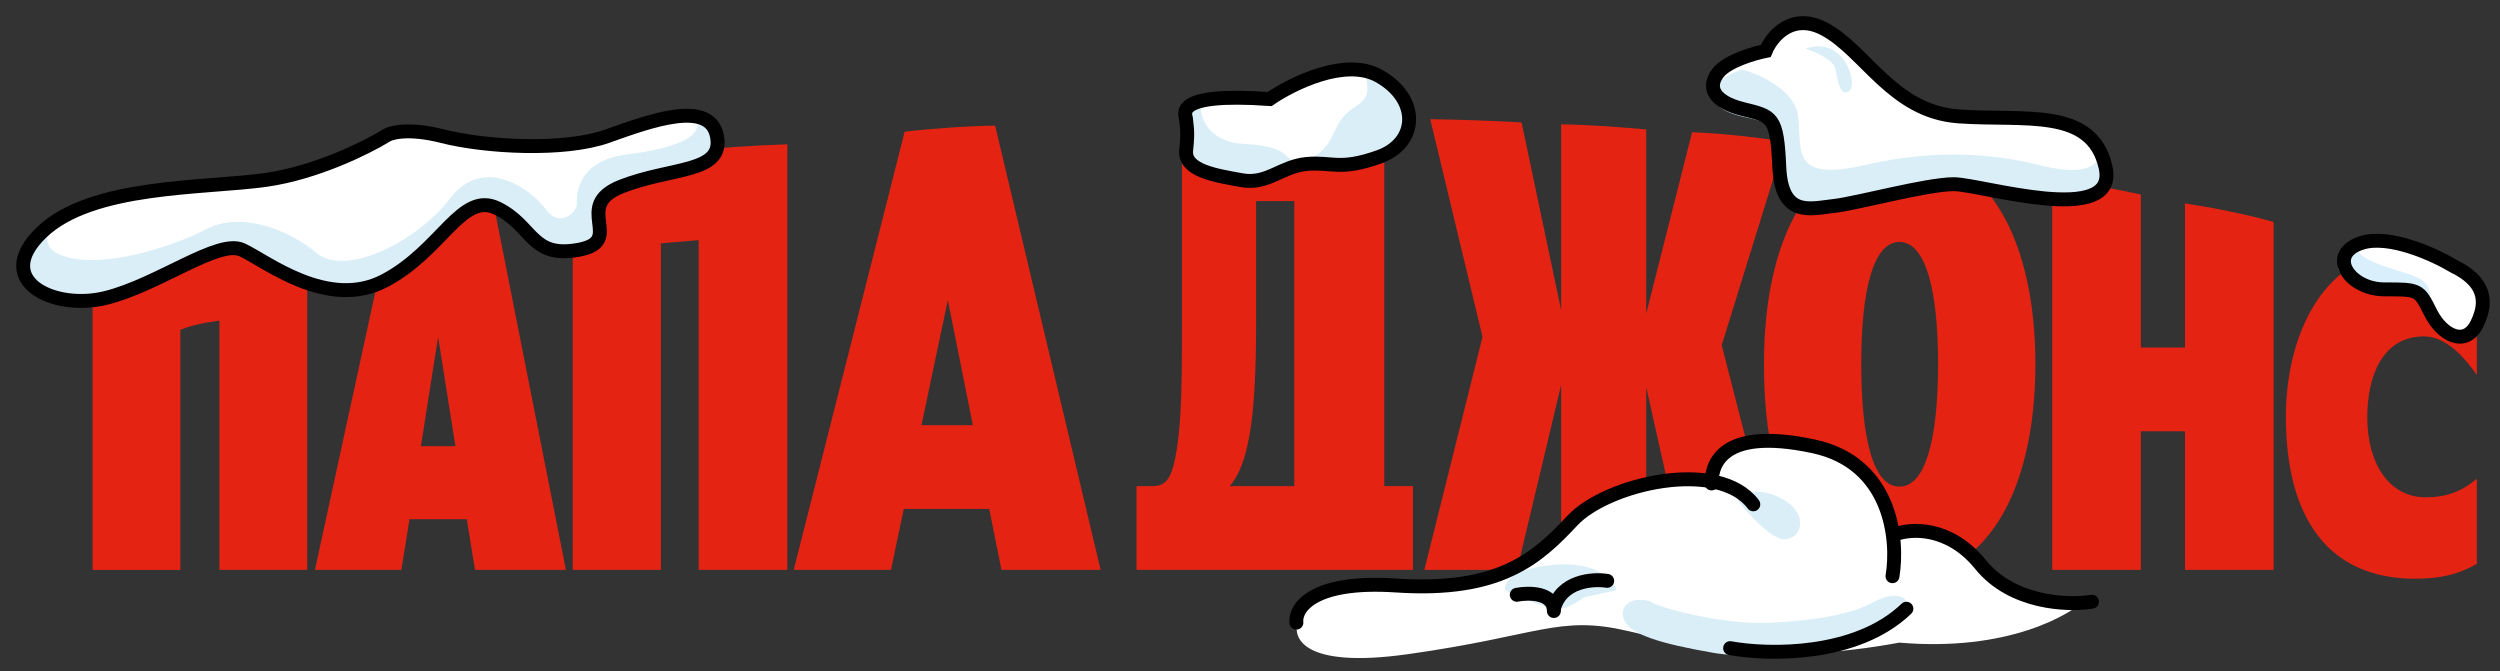 <svg width="108" height="29" viewBox="0 0 108 29" fill="none" xmlns="http://www.w3.org/2000/svg">
<rect x="0" y="0" width="108" height="29" fill="#333333" stroke="none"/>
<path d="M18.927 14.553L19.674 19.275H18.182L18.927 14.553ZM40.946 12.965L42.027 18.37H39.807L40.946 12.965ZM104.722 14.532C105.664 14.532 106.469 15.436 107 16.2V12.101C106.136 11.338 105.252 10.895 103.759 10.895C100.656 10.895 98.751 14.13 98.751 18.008C98.751 22.388 100.596 25 104.329 25C105.468 25 106.234 24.799 107 24.357V20.68C106.371 21.223 105.684 21.484 104.8 21.484C103.17 21.484 102.267 19.976 102.267 18.028C102.267 16.22 102.935 14.532 104.722 14.532ZM82.056 21.022C80.917 21.022 80.406 18.933 80.406 15.718C80.406 12.543 80.917 10.453 82.056 10.453C83.195 10.453 83.725 12.543 83.725 15.718C83.725 18.933 83.195 21.022 82.056 21.022ZM7.791 24.619V14.251C8.243 14.07 8.636 13.97 9.48 13.849V24.619H13.271V9.489C9.833 10.093 6.652 10.715 4 11.881V24.62H7.791V24.619ZM53.124 21.002C53.91 20.078 54.264 18.25 54.264 13.95V8.685H55.914V21.001H53.124V21.002ZM13.605 24.619H17.338L17.692 22.429H20.166L20.52 24.619H24.448L21.129 7.841C19.794 7.942 18.183 8.223 17.103 8.525L13.605 24.619ZM92.486 15.014V8.404C91.562 8.203 89.618 7.821 88.655 7.72V24.618H92.486V18.631H94.391V24.618H98.221V9.59C97.023 9.248 95.569 8.967 94.391 8.786V15.014H92.486ZM81.958 6.475C78.265 6.475 76.203 10.212 76.203 15.718C76.203 21.705 78.305 25 82.056 25C85.729 25 87.929 21.323 87.929 15.718C87.929 10.634 86.043 6.475 81.958 6.475ZM28.552 24.619V10.513L30.183 10.373V24.618H34.013V6.234C31.106 6.334 27.689 6.636 24.742 7.218V24.618H28.552V24.619ZM34.288 24.619H38.491L39.041 21.987H42.734L43.264 24.619H47.547L42.99 5.43C41.949 5.43 40.024 5.571 39.081 5.691L34.288 24.619ZM77.106 6.114C75.692 5.912 74.513 5.772 73.099 5.712L71.116 13.549V5.592C70.035 5.492 68.641 5.39 67.442 5.371V13.408L65.733 5.29C64.417 5.21 63.121 5.17 61.786 5.149L64.045 14.553L61.531 24.619H65.537L67.442 16.622V24.619H71.116V16.723L72.884 24.619H76.871L74.377 14.914L77.106 6.114ZM59.802 5.109C56.993 5.009 53.851 4.968 51.062 5.028V14.01C51.062 17.245 51.003 18.25 50.846 19.354C50.65 20.599 50.433 21.001 49.785 21.001H49.098V24.618H61.04V21.001H59.802V5.109Z" fill="#E42313"/>
<path d="M78.824 1.259C77.414 0.506 76.54 1.573 76.279 2.201C75.757 2.306 74.615 2.641 74.224 3.143C73.734 3.771 74.028 4.399 75.3 4.713C76.573 5.027 76.768 5.027 76.866 7.225C76.964 9.422 78.236 9.004 79.215 8.899C80.194 8.794 83.228 7.957 84.402 7.957C85.577 7.957 91.547 9.841 90.96 7.225C90.372 4.608 87.436 5.236 84.598 5.027C81.76 4.817 80.585 2.201 78.824 1.259Z" fill="white"/>
<path d="M11.195 7.942C13.279 7.621 15.403 6.472 16.205 5.938C16.405 5.771 17.167 5.537 18.609 5.938C20.413 6.439 23.72 6.639 25.523 5.938C27.327 5.237 30.699 4.235 31 5.938C31.3 7.641 28.229 7.341 26.124 8.243C24.02 9.144 27.004 10.599 25 11C22.996 11.401 23.003 9.802 21.5 9C19.997 8.198 19.405 10.597 17 12C14.595 13.403 11.502 11.501 10.5 11C9.498 10.499 6.704 12.399 4.5 13C2.296 13.601 -0.328 12.551 1.776 10.347C3.88 8.142 8.589 8.343 11.195 7.942Z" fill="white"/>
<path d="M59.359 3.276C57.916 2.474 55.618 3.61 54.65 4.278C50.341 3.977 51.042 4.979 51.042 5.18C51.042 5.38 51.142 5.58 51.042 6.482C50.942 7.384 52.345 7.584 53.447 7.785C54.549 7.985 55.151 7.184 56.253 7.083C57.355 6.983 57.656 7.384 59.359 6.783C61.062 6.182 61.162 4.278 59.359 3.276Z" fill="white"/>
<path d="M51.87 4.517C51.836 5.051 52.17 6.14 53.773 6.22C55.148 6.289 55.438 6.593 55.614 6.778C55.695 6.862 55.752 6.922 55.877 6.922C55.901 6.922 55.926 6.922 55.953 6.922C56.373 6.928 57.115 6.939 57.681 5.619C57.934 5.03 58.275 4.794 58.556 4.6C58.943 4.332 59.216 4.144 58.984 3.214C58.983 3.21 58.981 3.205 58.98 3.2C59.111 3.242 59.238 3.295 59.359 3.362C61.162 4.364 61.062 6.268 59.359 6.869C58.229 7.268 57.716 7.226 57.177 7.182C56.904 7.159 56.624 7.136 56.253 7.17C55.778 7.213 55.397 7.386 55.028 7.553C54.54 7.774 54.075 7.985 53.447 7.871C53.389 7.861 53.33 7.85 53.271 7.839C52.202 7.648 50.947 7.423 51.042 6.569C51.117 5.898 51.081 5.615 51.057 5.432C51.049 5.369 51.042 5.317 51.042 5.266C51.042 5.246 51.036 5.219 51.028 5.187C50.979 4.988 50.88 4.582 51.9 4.4L51.87 4.517Z" fill="#DAEEF7"/>
<path d="M60.408 25.156C56.801 24.916 56.033 26.125 56.1 26.759C55.766 27.527 56.24 28.903 60.809 28.262C66.52 27.461 67.322 26.559 70.328 27.26C73.334 27.962 76.641 28.763 82.051 27.761C86.701 28.162 89.466 26.592 90.268 25.757C90.134 25.824 89.466 25.917 87.863 25.757C85.859 25.557 85.057 23.953 84.055 23.152C83.254 22.511 82.118 22.885 81.65 23.152C81.584 22.885 81.43 22.25 81.35 21.849C81.25 21.348 80.749 19.445 77.242 19.044C74.436 18.723 73.868 20.246 73.935 21.048C72.031 20.246 69.526 20.747 68.023 22.35C66.52 23.954 64.917 25.457 60.408 25.156Z" fill="white"/>
<path d="M2.443 10.931C4.093 11.782 7.494 10.647 8.938 9.89C10.381 9.133 12.443 9.89 13.68 10.931C14.916 11.972 18.009 10.457 19.452 8.565C20.895 6.673 22.957 8.187 23.576 9.038C24.194 9.89 24.916 9.133 24.916 8.849C24.916 8.839 24.916 8.827 24.916 8.813C24.911 8.451 24.895 6.946 27.081 6.673C29.321 6.392 30.556 5.835 29.988 5C30.5 5.068 30.866 5.32 30.972 5.866C31.182 6.961 30.2 7.179 28.868 7.475C28.243 7.614 27.54 7.77 26.848 8.042C25.746 8.476 25.82 9.081 25.885 9.621C25.949 10.141 26.005 10.601 24.993 10.787C23.696 11.024 23.256 10.552 22.723 9.98C22.408 9.642 22.062 9.27 21.488 8.989C20.59 8.549 19.936 9.225 19.061 10.129C18.429 10.783 17.681 11.555 16.643 12.111C14.611 13.199 12.44 11.926 11.158 11.174C10.879 11.01 10.642 10.871 10.458 10.787C9.867 10.515 8.767 11.053 7.509 11.668C6.573 12.125 5.549 12.626 4.582 12.868C2.314 13.436 -0.366 12.111 1.798 10.03C1.919 9.914 2.048 9.805 2.184 9.703C1.961 10.24 1.982 10.693 2.443 10.931Z" fill="#DAEEF7"/>
<path d="M11.488 7.771C13.633 7.469 15.818 6.387 16.643 5.884C16.849 5.726 17.632 5.506 19.117 5.884C20.972 6.356 24.374 6.544 26.23 5.884C28.085 5.223 30.662 4.279 30.972 5.884C31.281 7.488 29.013 7.205 26.848 8.055C24.683 8.904 27.054 10.414 24.993 10.792C22.931 11.169 23.034 9.754 21.488 8.999C19.941 8.243 19.117 10.792 16.643 12.113C14.169 13.435 11.488 11.264 10.458 10.792C9.427 10.32 6.85 12.302 4.582 12.868C2.314 13.435 -0.366 12.113 1.798 10.037C3.963 7.96 8.808 8.149 11.488 7.771Z" stroke="black" stroke-width="0.601" stroke-linecap="round"/>
<path d="M59.559 3.276C58.116 2.474 55.818 3.61 54.85 4.278C50.541 3.977 51.243 4.979 51.243 5.18C51.243 5.38 51.343 5.58 51.243 6.482C51.142 7.384 52.545 7.584 53.647 7.785C54.75 7.985 55.351 7.184 56.453 7.083C57.555 6.983 57.856 7.384 59.559 6.783C61.263 6.182 61.363 4.278 59.559 3.276Z" stroke="black" stroke-width="0.601" stroke-linecap="round"/>
<path d="M75.257 3C76.074 3.23 77.526 3.896 77.674 4.996C77.706 5.232 77.717 5.468 77.728 5.695C77.782 6.859 77.825 7.768 80.61 7.121C83.938 6.348 86.482 6.735 88.048 7.121C89.334 7.439 90.356 7.496 90.734 6.757C90.829 6.934 90.904 7.134 90.96 7.361C91.412 9.221 87.976 8.617 85.835 8.241C85.196 8.129 84.672 8.037 84.402 8.037C83.692 8.037 82.303 8.319 81.1 8.564C80.311 8.724 79.602 8.869 79.215 8.907C79.117 8.917 79.016 8.929 78.913 8.942C77.993 9.057 76.954 9.186 76.866 7.361C76.77 5.375 76.581 5.332 75.382 5.06C75.355 5.054 75.328 5.048 75.3 5.042C74.028 4.752 73.734 4.172 74.224 3.592C74.428 3.35 74.838 3.15 75.257 3Z" fill="#DAEEF7"/>
<path d="M78.824 1.259C77.414 0.506 76.54 1.573 76.279 2.201C75.757 2.306 74.615 2.641 74.224 3.143C73.734 3.771 74.028 4.399 75.3 4.713C76.573 5.027 76.768 5.027 76.866 7.225C76.964 9.422 78.236 9.004 79.215 8.899C80.194 8.794 83.228 7.957 84.402 7.957C85.577 7.957 91.547 9.841 90.96 7.225C90.372 4.608 87.436 5.236 84.598 5.027C81.76 4.817 80.585 2.201 78.824 1.259Z" stroke="black" stroke-width="0.601" stroke-linecap="round"/>
<path d="M76.448 26.904C74.344 27.004 71.539 26.203 71.338 26.002C70.737 25.758 69.936 26.002 70.136 26.704C70.336 27.405 71.739 27.806 74.044 28.207C76.348 28.608 81.258 27.706 82.06 26.704C82.861 25.702 81.859 25.501 80.957 26.002C80.056 26.503 78.553 26.804 76.448 26.904Z" fill="#DAEEF7"/>
<path d="M77.15 23.298C76.589 23.378 75.514 22.195 75.046 21.594C75.748 20.893 76.95 21.394 77.451 21.895C77.952 22.396 77.852 23.197 77.15 23.298Z" fill="#DAEEF7"/>
<path d="M67.431 26.303C67.03 26.383 65.661 25.802 65.026 25.501C64.96 25.201 65.287 24.559 67.13 24.399C68.974 24.239 69.702 25.067 69.836 25.501L68.433 25.802C68.266 25.936 67.832 26.223 67.431 26.303Z" fill="#DAEEF7"/>
<path d="M56.004 26.897C55.937 26.263 56.705 25.054 60.312 25.294C64.821 25.595 66.425 24.092 67.928 22.488C69.431 20.885 74.24 19.783 75.743 21.787" stroke="black" stroke-width="0.601" stroke-linecap="round"/>
<path d="M81.755 24.893C82.022 23.323 81.715 20.003 78.348 19.282C74.14 18.38 73.939 20.284 73.939 20.885" stroke="black" stroke-width="0.601" stroke-linecap="round"/>
<path d="M81.856 23.09C82.524 22.822 84.201 22.709 85.563 24.392C86.926 26.076 89.337 26.162 90.373 25.995" stroke="black" stroke-width="0.601" stroke-linecap="round"/>
<path d="M69.431 25.093C68.797 24.993 67.447 25.093 67.127 26.296" stroke="black" stroke-width="0.601" stroke-linecap="round"/>
<path d="M65.524 25.694C66.058 25.594 67.127 25.594 67.127 26.396" stroke="black" stroke-width="0.601" stroke-linecap="round"/>
<path d="M74.741 27.999C76.378 28.3 80.192 28.38 82.356 26.296" stroke="black" stroke-width="0.601" stroke-linecap="round"/>
<path d="M79.288 2.97C79.208 2.583 78.396 2.229 78 2.1C79.684 1.52 80.278 3.647 79.882 3.937C79.486 4.227 79.387 3.453 79.288 2.97Z" fill="#DAEEF7"/>
<path d="M102 10.5C103.2 10.1 104.909 10.6 105.742 11.1C107.065 11.744 107.5 13 107 14C106.5 15 105.242 14.099 104.742 13.099C104.242 12.099 104.242 12.099 102.742 12.099C101.242 12.099 100.5 11 102 10.5Z" fill="white"/>
<path d="M105 13C105 12 104.5 12 103 11.5C101.855 11.118 101.636 10.707 101.954 10.525C101.408 10.549 101 11 101 11.5C101 12 102 12.5 102.5 12.5H104C104.4 12.5 105 13.667 105 14C105.167 14.167 105 13.8 105 13Z" fill="#D9EFFC"/>
<path d="M102 10.5C103.2 10.1 105.167 11 106 11.5C107.323 12.145 107.5 13 107 14C106.5 15 105.5 14.5 105 13.5C104.5 12.5 104.5 12.5 103 12.5C101.5 12.5 100.5 11 102 10.5Z" stroke="black" stroke-width="0.6"/>
</svg>

